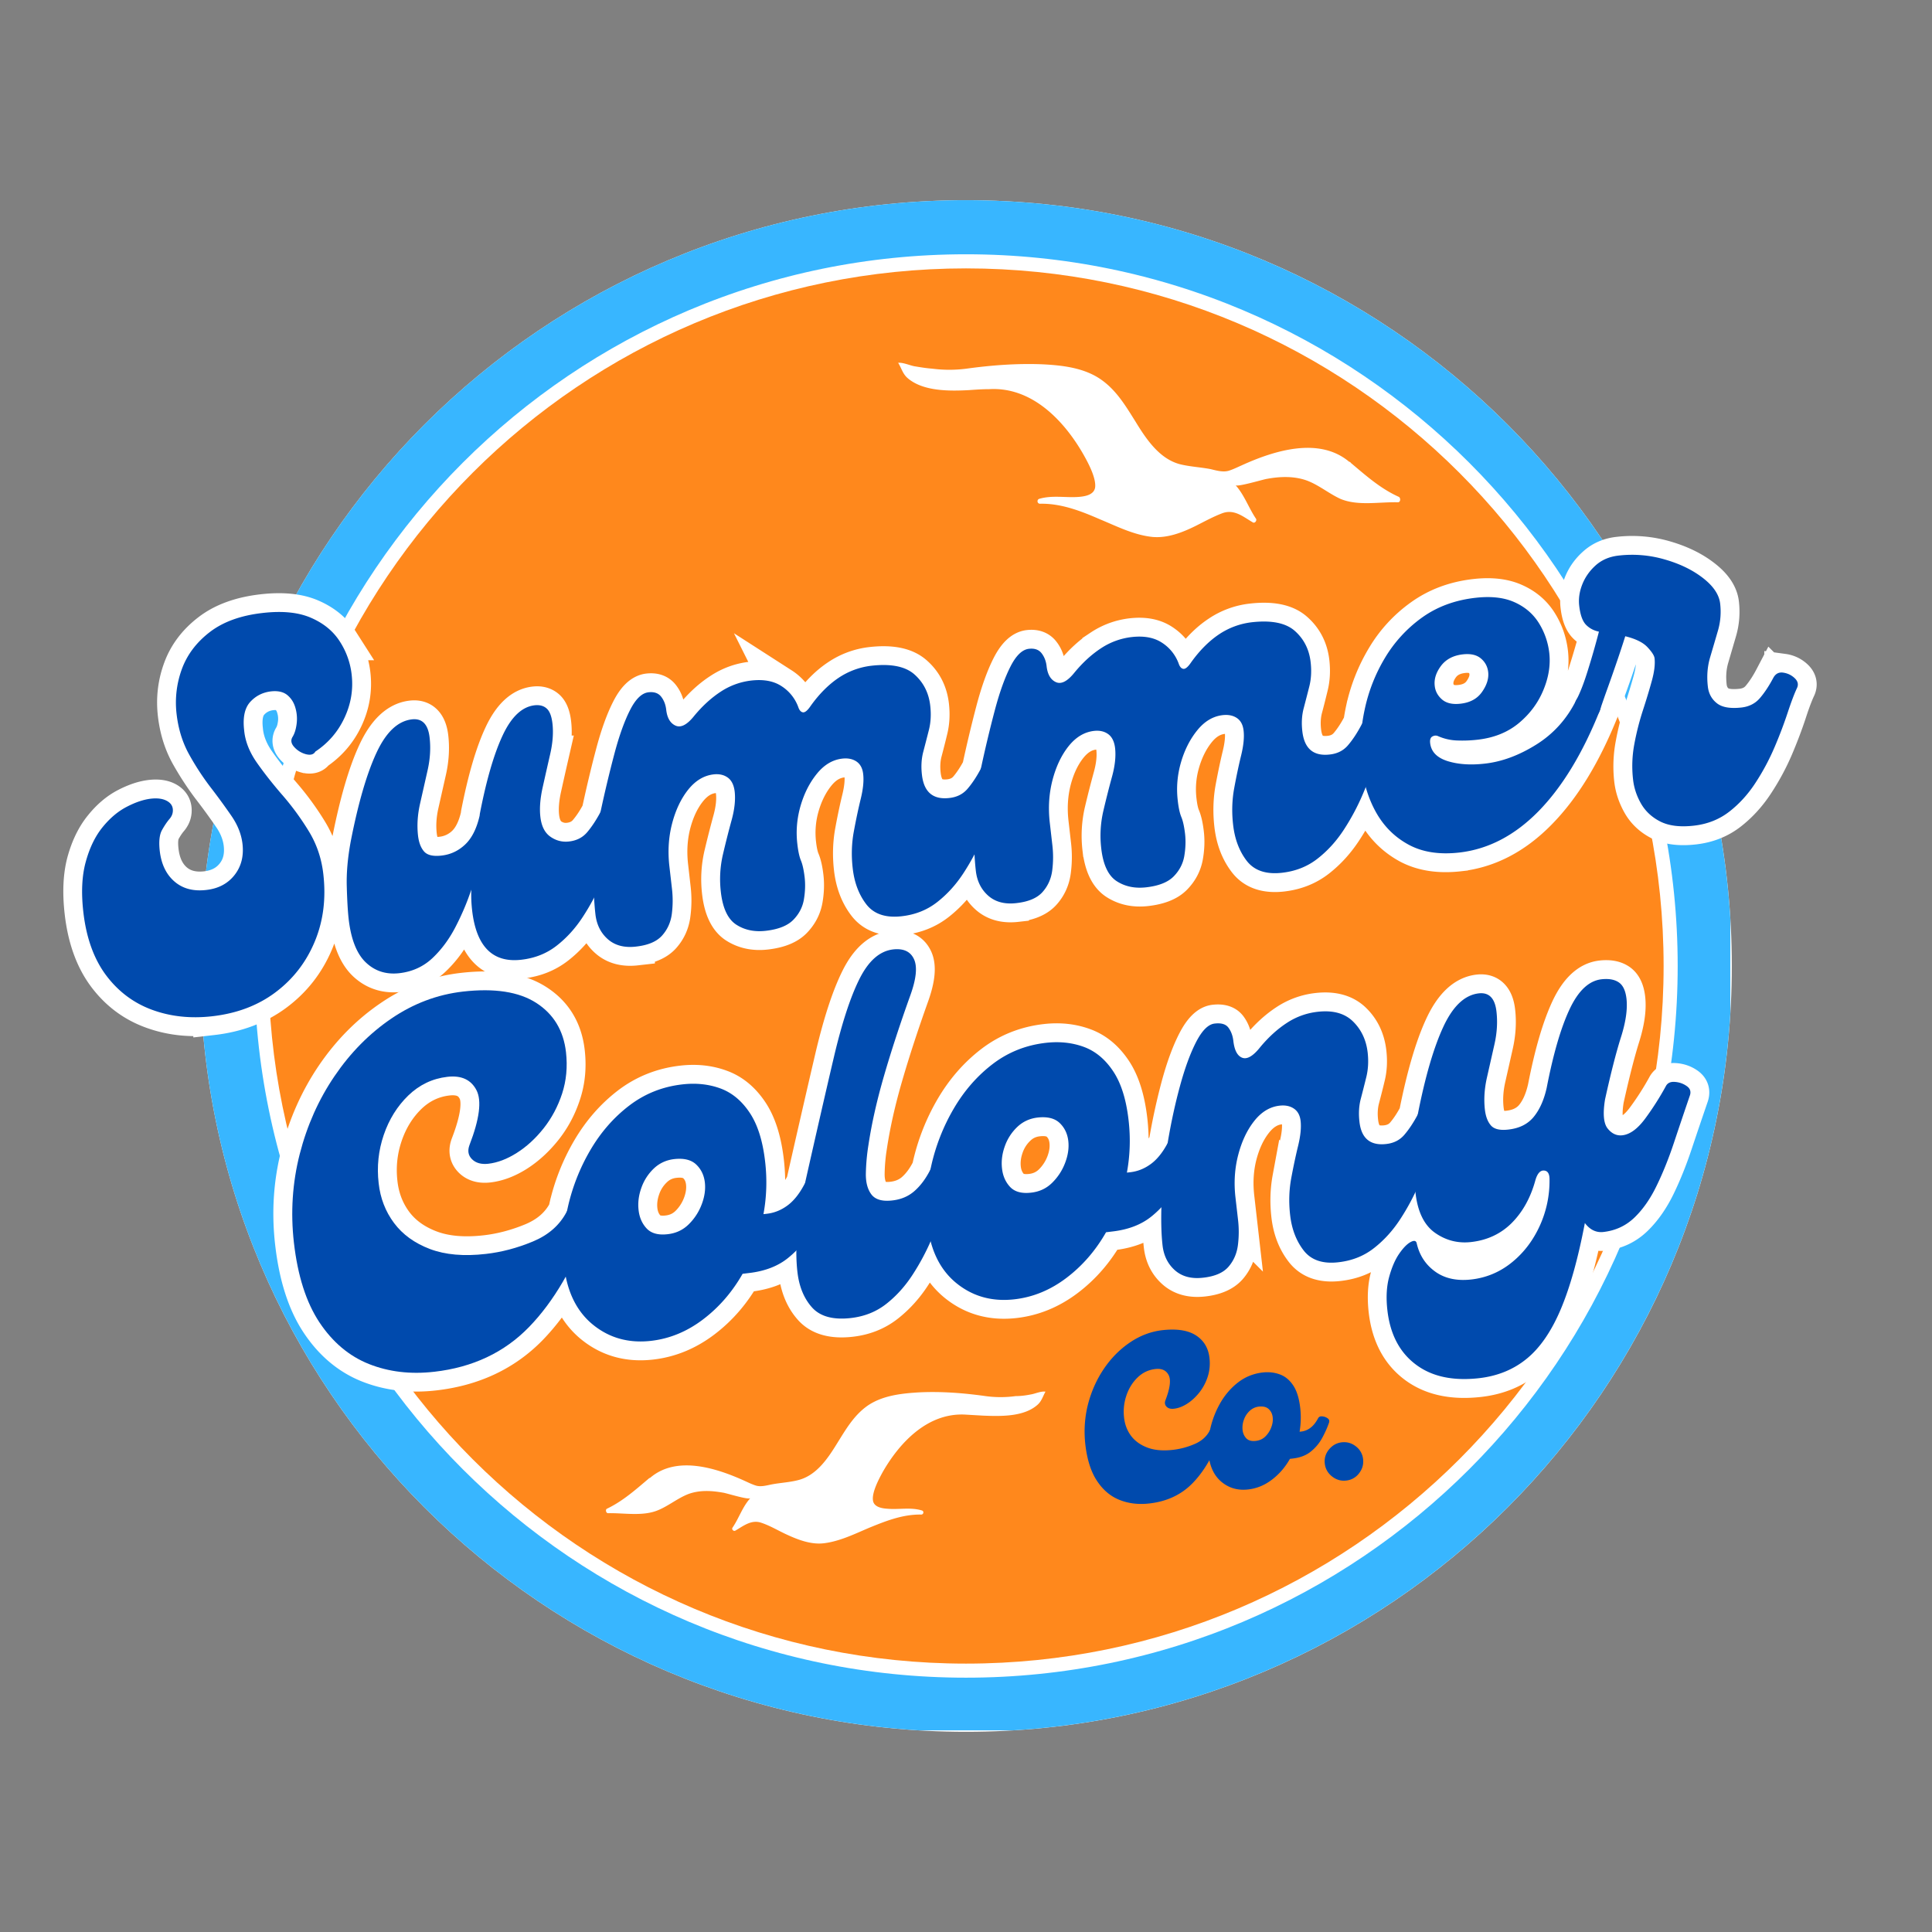 <?xml version="1.0" encoding="UTF-8"?>
<svg data-bbox="15.937 38.855 347.7 297.29" height="500" viewBox="0 0 375 375" width="500" xmlns="http://www.w3.org/2000/svg" data-type="ugc">
    <rect x="0" y="0" width="375" height="375" fill="#808080" stroke="none"/>
    <g>
        <defs>
            <clipPath id="1499a4c2-969b-4003-8cb4-35a7845c6b0b">
                <path d="M38.855 38.855h297.29v297.29H38.855Zm0 0"/>
            </clipPath>
            <clipPath id="16282f1d-3079-4d6f-b389-a744fa39c0ca">
                <path d="M187.5 38.855c-82.094 0-148.645 66.551-148.645 148.645S105.406 336.145 187.5 336.145 336.145 269.594 336.145 187.5 269.594 38.855 187.5 38.855m0 0"/>
            </clipPath>
            <clipPath id="a22f462d-1577-4ffd-897e-1cdc7f8da9aa">
                <path d="M38.855 38.855h297v297h-297Zm0 0"/>
            </clipPath>
            <clipPath id="9ee80891-e0d1-4c77-9607-5bb81107d4b8">
                <path d="M187.496 38.855c-82.094 0-148.64 66.547-148.64 148.641 0 82.09 66.546 148.64 148.64 148.64 82.09 0 148.64-66.55 148.64-148.64 0-82.094-66.55-148.64-148.64-148.64m0 0"/>
            </clipPath>
            <clipPath id="f2e0d329-dcf9-4e1a-8d39-330bcc532ef5">
                <path d="M52.094 52.094h270.812v270.812H52.094Zm0 0"/>
            </clipPath>
            <clipPath id="10036419-b114-4a33-9edc-ab68081a26c9">
                <path d="M187.5 52.094c-74.785 0-135.406 60.62-135.406 135.406 0 74.781 60.62 135.406 135.406 135.406 74.781 0 135.406-60.625 135.406-135.406 0-74.785-60.625-135.406-135.406-135.406m0 0"/>
            </clipPath>
            <clipPath id="1850d495-3fa3-4a02-aff3-e1310b4c4475">
                <path d="M174.031 70.328h189.75v42.75h-189.75Zm0 0"/>
            </clipPath>
            <clipPath id="a898969c-f89b-4f98-9c95-9e981f6d0722">
                <path d="M70 260.059h133v39.613H70Zm0 0"/>
            </clipPath>
        </defs>
        <g clip-path="url(#1499a4c2-969b-4003-8cb4-35a7845c6b0b)">
            <g clip-path="url(#16282f1d-3079-4d6f-b389-a744fa39c0ca)">
                <path d="M38.855 38.855h297.29v297.29H38.855Zm0 0" fill="#ffffff"/>
            </g>
        </g>
        <g clip-path="url(#a22f462d-1577-4ffd-897e-1cdc7f8da9aa)">
            <g clip-path="url(#9ee80891-e0d1-4c77-9607-5bb81107d4b8)">
                <path stroke-width="21" stroke="#38b6ff" d="M187.497 38.856c-82.094 0-148.641 66.547-148.641 148.64 0 82.09 66.547 148.641 148.64 148.641 82.09 0 148.641-66.55 148.641-148.64 0-82.094-66.55-148.641-148.64-148.641Zm0 0" fill="none"/>
            </g>
        </g>
        <g clip-path="url(#f2e0d329-dcf9-4e1a-8d39-330bcc532ef5)">
            <g clip-path="url(#10036419-b114-4a33-9edc-ab68081a26c9)">
                <path d="M52.094 52.094h270.812v270.812H52.094Zm0 0" fill="#ff881c"/>
            </g>
        </g>
        <path stroke-width="7.316" stroke="#ffffff" d="M41.18 197.265q-6.294.72-11.699-1.277-5.38-1.97-8.918-6.723-3.515-4.751-4.371-12.226-.65-5.703.441-9.758 1.118-4.062 3.262-6.7 2.139-2.666 4.7-3.992 2.553-1.32 4.687-1.566 1.839-.209 2.988.355 1.143.562 1.262 1.63.122 1.064-.618 1.94-.738.85-1.476 2.18c-.488.871-.633 2.207-.426 4.004q.441 3.884 2.84 5.98 2.416 2.074 6.18 1.645c2.336-.27 4.156-1.226 5.472-2.879 1.313-1.652 1.832-3.68 1.559-6.074q-.323-2.818-2.156-5.437a125 125 0 0 0-4.067-5.575 56 56 0 0 1-4.16-6.402q-1.905-3.474-2.402-7.828-.51-4.47 1.023-8.648 1.533-4.207 5.41-7.188c2.586-2.004 6.004-3.25 10.266-3.738 3.816-.438 6.945-.121 9.382.941q3.68 1.593 5.579 4.563a14.8 14.8 0 0 1 2.32 6.445q.499 4.378-1.41 8.433-1.888 4.026-5.633 6.516c-.316.563-.922.734-1.809.52a4.8 4.8 0 0 1-2.265-1.371q-.956-1.019-.371-1.973t.797-2.488a7.35 7.35 0 0 0-.215-3.118c-.278-1.054-.801-1.894-1.559-2.527q-1.138-.948-3.172-.719-2.413.281-4.035 2.043c-1.082 1.164-1.48 2.97-1.203 5.414q.275 3.228 2.45 6.309c1.448 2.059 3.113 4.176 4.991 6.36a53 53 0 0 1 5.118 7.011c1.53 2.508 2.472 5.277 2.816 8.309q.824 7.189-1.68 13.183-2.507 5.965-7.628 9.785-5.105 3.82-12.27 4.641Zm75.37-39.633c.43-.832 1.079-1.184 1.938-1.059q1.295.188 2.23 1.063.944.873.485 1.91-.79 1.671-1.828 4.785a88 88 0 0 1-2.52 6.664 44.4 44.4 0 0 1-3.695 6.895c-1.441 2.226-3.132 4.105-5.086 5.64q-2.925 2.298-6.898 2.754-8.326.95-9.535-9.601a30 30 0 0 1-.168-4.008 51.4 51.4 0 0 1-3.016 7.176c-1.23 2.394-2.73 4.425-4.504 6.101q-2.664 2.51-6.425 2.938-3.878.444-6.543-2.102-2.643-2.553-3.317-8.468-.257-2.22-.379-6.235c-.066-2.68.203-5.648.805-8.914q2.187-11.057 4.976-17.058 2.79-6.025 6.856-6.489 3.005-.344 3.45 3.535.352 3.1-.391 6.422l-1.465 6.496c-.477 2.114-.606 4.145-.383 6.082.156 1.356.55 2.391 1.191 3.102.641.707 1.766.973 3.375.789a7.84 7.84 0 0 0 4.575-2.129q1.944-1.856 2.792-5.57l.047-.414c1.282-6.551 2.762-11.63 4.446-15.223q2.521-5.396 6.214-5.816 1.44-.165 2.325.62.88.787 1.12 2.915.316 2.722-.44 5.996a779 779 0 0 0-1.462 6.496q-.709 3.22-.433 5.633c.207 1.816.86 3.105 1.953 3.875q1.664 1.13 3.602.906 2.226-.252 3.554-1.82 1.354-1.59 2.555-3.887Zm6.907 26.105q-3.381.386-5.46-1.437t-2.423-4.828q-.386-3.385-.375-8.54-.016-5.149 1.344-11.3 1.347-6.24 2.723-11.406 1.375-5.17 3.02-8.399 1.64-3.234 3.581-3.457 1.658-.189 2.45.848.809 1.036.98 2.5.275 2.415 1.816 3.125c1.047.472 2.25-.16 3.621-1.899 1.614-1.941 3.336-3.508 5.168-4.691q2.741-1.8 5.934-2.164 3.576-.409 5.855 1.105a8.28 8.28 0 0 1 3.266 4.035q.303.95.887 1.028c.402.05.914-.383 1.527-1.301q2.46-3.423 5.379-5.363a14.3 14.3 0 0 1 6.418-2.364q5.7-.65 8.32 1.711c1.762 1.555 2.781 3.567 3.063 6.028q.285 2.507-.254 4.675-.523 2.174-1.074 4.246-.555 2.08-.274 4.516.575 5.041 5.328 4.496c1.485-.172 2.668-.777 3.559-1.82q1.349-1.596 2.55-3.887c.43-.832 1.079-1.187 1.938-1.062.879.124 1.621.476 2.235 1.062q.937.88.48 1.91-.792 1.673-1.824 4.79c-.676 2.058-1.52 4.277-2.524 6.663a44.4 44.4 0 0 1-3.695 6.895c-1.437 2.222-3.133 4.105-5.082 5.637-1.953 1.535-4.25 2.453-6.902 2.753-3.09.356-5.367-.417-6.832-2.308q-2.193-2.842-2.668-7.008-.423-3.689.215-7.144c.421-2.301.867-4.41 1.336-6.336.468-1.922.624-3.532.48-4.825-.125-1.09-.563-1.886-1.305-2.39-.746-.508-1.672-.695-2.773-.57-1.88.214-3.516 1.183-4.918 2.91q-2.102 2.589-3.168 6.258a18.7 18.7 0 0 0-.625 7.335q.245 2.129.707 3.25.49 1.12.734 3.25c.157 1.372.102 2.809-.156 4.305q-.393 2.252-2.062 3.977-1.653 1.7-5.344 2.12-3.285.376-5.746-1.21-2.436-1.595-2.98-6.348a21 21 0 0 1 .402-7.191 204 204 0 0 1 1.703-6.688q.866-3.145.59-5.558-.223-1.939-1.348-2.746-1.12-.803-2.777-.617c-1.864.214-3.496 1.207-4.91 2.984q-2.092 2.636-3.13 6.59-1.014 3.925-.511 8.3l.496 4.356a20 20 0 0 1-.043 4.871q-.294 2.43-1.867 4.191-1.552 1.735-5.055 2.137Zm73.84-8.442c-2.258.258-4.078-.218-5.465-1.437q-2.076-1.822-2.418-4.828-.389-3.382-.379-8.54-.01-5.15 1.344-11.296a252 252 0 0 1 2.722-11.41q1.378-5.166 3.02-8.399c1.098-2.156 2.293-3.304 3.586-3.453q1.653-.188 2.445.848c.543.687.867 1.52.98 2.5q.275 2.413 1.82 3.121 1.566.71 3.618-1.898 2.426-2.912 5.168-4.688a13.5 13.5 0 0 1 5.938-2.168q3.572-.405 5.855 1.105c1.52.993 2.605 2.34 3.266 4.04q.298.947.882 1.023c.407.05.914-.383 1.532-1.3q2.46-3.422 5.379-5.36a14.2 14.2 0 0 1 6.417-2.364q5.702-.655 8.32 1.707 2.64 2.337 3.063 6.028c.188 1.672.106 3.23-.257 4.68q-.52 2.166-1.075 4.246-.552 2.073-.273 4.511.574 5.041 5.332 4.496c1.48-.168 2.668-.777 3.555-1.82.902-1.063 1.75-2.355 2.55-3.887.434-.832 1.078-1.187 1.942-1.062q1.314.187 2.23 1.066.938.873.48 1.91c-.527 1.114-1.132 2.711-1.823 4.785a86 86 0 0 1-2.524 6.665 44.5 44.5 0 0 1-3.691 6.894q-2.163 3.34-5.086 5.637-2.925 2.302-6.899 2.758-4.64.528-6.832-2.313-2.196-2.842-2.671-7.004-.423-3.691.214-7.144.639-3.452 1.336-6.336c.469-1.926.63-3.531.48-4.828q-.185-1.63-1.304-2.39-1.117-.758-2.773-.571-2.814.323-4.918 2.914-2.098 2.584-3.164 6.258a18.6 18.6 0 0 0-.625 7.332q.242 2.132.707 3.25.485 1.121.73 3.25.236 2.056-.156 4.308-.386 2.25-2.063 3.973-1.646 1.7-5.34 2.121-3.29.379-5.75-1.21-2.43-1.593-2.976-6.348a21 21 0 0 1 .398-7.188 192 192 0 0 1 1.707-6.691q.862-3.141.586-5.555c-.148-1.293-.597-2.211-1.343-2.746q-1.124-.81-2.782-.617c-1.859.21-3.496 1.207-4.906 2.98q-2.097 2.636-3.129 6.59-1.013 3.927-.515 8.305l.5 4.351q.274 2.416-.043 4.871c-.2 1.621-.82 3.02-1.871 4.192q-1.553 1.738-5.051 2.136Zm85.949-9.824q-5.818.667-9.856-1.512-4.013-2.198-6.304-6.3-2.294-4.123-2.84-9.313-.543-5.186.613-10.566a33.1 33.1 0 0 1 3.957-10.063 25.5 25.5 0 0 1 7.203-7.848q4.413-3.164 10.324-3.84 4.543-.52 7.602.856c2.035.902 3.61 2.238 4.723 4.016 1.117 1.773 1.793 3.722 2.039 5.855q.397 3.5-1.145 7.2-1.518 3.697-4.758 6.394-3.218 2.666-7.972 3.21c-1.36.157-2.696.212-4.008.173a10 10 0 0 1-3.719-.871q-.532-.228-1.094.101-.539.301-.43 1.27.288 2.51 3.4 3.496c2.07.644 4.491.804 7.269.488q4.947-.567 9.933-3.676 4.986-3.136 7.7-8.55.648-1.25 1.94-1.063 1.316.187 2.231 1.066.938.873.48 1.91-5.056 12.563-11.972 19.582-6.89 7.025-15.316 7.985Zm.246-28.887c1.863-.215 3.25-.98 4.172-2.297.933-1.324 1.332-2.597 1.191-3.828q-.187-1.633-1.43-2.664-1.247-1.059-3.472-.805c-1.875.215-3.301.97-4.27 2.262q-1.435 1.94-1.21 3.88.176 1.536 1.425 2.64c.836.718 2.031.992 3.594.812Zm60.675-4.969c.43-.832 1.079-1.187 1.938-1.062a4.07 4.07 0 0 1 2.234 1.062q.938.878.457 1.914c-.527 1.113-1.129 2.711-1.8 4.785q-1.016 3.087-2.524 6.664a44.4 44.4 0 0 1-3.695 6.895c-1.438 2.223-3.133 4.105-5.082 5.637-1.953 1.535-4.25 2.453-6.902 2.754q-3.974.456-6.489-.77-2.49-1.247-3.777-3.496-1.29-2.274-1.566-4.687a22.7 22.7 0 0 1 .253-6.79q.638-3.427 1.645-6.585c.684-2.11 1.273-4.04 1.758-5.79.488-1.761.664-3.23.527-4.398q-.084-.756-1.367-2.117-1.286-1.389-4.317-2.121a530 530 0 0 1-1.57 4.734 210 210 0 0 1-1.86 5.317 174 174 0 0 0-1.491 4.343q-.45 1.321-1.813 1.141a4.07 4.07 0 0 1-2.336-1.148q-.972-.969-.504-1.907 1.149-2.097 2.356-6.023 1.226-3.925 2.105-7.36c-1-.203-1.832-.66-2.504-1.367q-1.012-1.082-1.308-3.683c-.157-1.36.047-2.738.605-4.145q.837-2.11 2.621-3.68c1.192-1.062 2.653-1.695 4.387-1.89a22.7 22.7 0 0 1 8.976.746c2.942.848 5.422 2.055 7.442 3.633q3.022 2.338 3.32 4.941.31 2.719-.43 5.274c-.492 1.687-1 3.414-1.515 5.183-.52 1.754-.664 3.629-.434 5.633q.231 2.034 1.739 3.254c1 .797 2.605 1.066 4.812.816q2.226-.257 3.555-1.82 1.354-1.596 2.554-3.887Zm0 0" fill="none"/>
        <path stroke-width="7.316" stroke="#ffffff" d="M84.255 266.245q-6.884.787-12.66-1.504c-3.833-1.527-7.036-4.218-9.602-8.082q-3.851-5.79-4.953-15.468c-.676-5.883-.297-11.606 1.129-17.172q2.137-8.345 6.753-15.153c3.09-4.539 6.774-8.261 11.043-11.16q6.426-4.381 13.903-5.234 9.204-1.051 14.226 2.21 5.046 3.236 5.762 9.528.493 4.282-.754 8.066-1.222 3.762-3.594 6.739-2.369 2.956-5.207 4.765c-1.89 1.192-3.738 1.89-5.535 2.098q-2.038.23-3.144-.863c-.739-.746-.91-1.664-.504-2.746q2.941-7.602 1.37-10.657-1.576-3.08-5.644-2.617c-2.902.332-5.433 1.543-7.594 3.625q-3.211 3.123-4.753 7.664-1.547 4.542-.989 9.387.498 4.382 2.993 7.738 2.49 3.334 6.949 5.028c2.976 1.132 6.59 1.453 10.851.968q4.565-.526 9.094-2.406 4.553-1.911 6.582-5.762c.414-.832 1.04-1.183 1.867-1.054a3.92 3.92 0 0 1 2.184 1.07q.942.873.578 1.898-4.7 13.001-11.902 20.418-7.212 7.388-18.45 8.676Zm71.84-36.281c.308-.625.894-.91 1.745-.848a4.5 4.5 0 0 1 2.324.812c.676.485.864 1.133.56 1.953q-1.02 3.065-2.84 6.41a19.3 19.3 0 0 1-4.848 5.805q-3.005 2.45-7.762 2.996l-1.16.133q-3.007 5.351-7.66 8.88-4.654 3.532-10.098 4.152-6.48.74-11.238-3.125-4.759-3.891-5.621-11.438-.622-5.442.718-11.324a39 39 0 0 1 4.364-11.094q3.047-5.213 7.542-8.676c3.012-2.308 6.457-3.687 10.34-4.128q3.972-.458 7.352.789c2.25.812 4.144 2.378 5.691 4.695q2.31 3.45 3.012 9.578.586 5.133-.305 10.125l.66-.074q2.131-.248 3.946-1.578 1.811-1.337 3.277-4.043Zm-26.493 9.597q2.414-.276 4.094-1.93a10.8 10.8 0 0 0 2.504-3.882q.827-2.204.593-4.238-.244-2.132-1.668-3.477-1.43-1.373-4.242-1.05-2.32.265-3.96 1.843a9.4 9.4 0 0 0-2.423 3.754q-.78 2.197-.539 4.324.246 2.134 1.582 3.559 1.336 1.406 4.06 1.097Zm35.524 16.266c-3.426.39-5.922-.293-7.5-2.047q-2.362-2.626-2.848-6.887-.423-3.692.004-8.152a72 72 0 0 1 1.39-8.785c2.219-9.809 4.11-18.04 5.664-24.692 1.57-6.664 3.235-11.754 4.992-15.261q2.631-5.262 6.516-5.707c2-.227 3.351.382 4.043 1.84q1.041 2.18-.684 7.003-3.034 8.497-5.113 15.664-2.082 7.163-3.039 13.457a38 38 0 0 0-.5 5.496q-.04 2.594 1.113 4.094c.77.996 2.125 1.387 4.067 1.164q2.509-.287 4.25-1.804 1.745-1.541 3.015-4.036.65-1.249 1.942-1.062 1.314.187 2.23 1.066.938.873.48 1.91-.791 1.672-1.823 4.786a86 86 0 0 1-2.524 6.664 44 44 0 0 1-3.695 6.894q-2.158 3.34-5.082 5.637-2.925 2.302-6.898 2.758Zm61.51-33.926q.467-.943 1.747-.848a4.47 4.47 0 0 1 2.324.813q1.015.725.559 1.949-1.019 3.064-2.84 6.414a19.3 19.3 0 0 1-4.848 5.805q-3.004 2.449-7.761 2.996l-1.16.132q-3.007 5.351-7.66 8.88c-3.102 2.35-6.47 3.738-10.098 4.152q-6.48.737-11.238-3.125-4.759-3.89-5.622-11.442c-.414-3.625-.175-7.402.72-11.32a39 39 0 0 1 4.362-11.094q3.048-5.216 7.543-8.675c3.012-2.313 6.457-3.688 10.34-4.133q3.972-.453 7.352.789c2.25.816 4.144 2.379 5.691 4.695q2.31 3.452 3.012 9.582.585 5.133-.305 10.125l.66-.078c1.422-.16 2.735-.688 3.946-1.574q1.811-1.336 3.277-4.043Zm-26.491 9.594q2.413-.274 4.094-1.93a10.8 10.8 0 0 0 2.503-3.879q.827-2.207.594-4.238-.245-2.133-1.668-3.48-1.43-1.367-4.242-1.048-2.32.263-3.96 1.844a9.4 9.4 0 0 0-2.423 3.75q-.78 2.202-.539 4.328.246 2.131 1.582 3.559 1.334 1.404 4.059 1.094Zm33.39 16.511q-3.38.386-5.46-1.437-2.076-1.829-2.422-4.828-.386-3.385-.188-8.563.2-5.173 1.156-11.277a119 119 0 0 1 2.418-11.133q1.42-5.22 3.145-8.559 1.728-3.334 3.574-3.547 1.94-.222 2.683.82c.512.692.82 1.528.934 2.505.211 1.863.793 2.968 1.746 3.324q1.449.53 3.5-2.078 2.426-2.912 5.145-4.688a13.5 13.5 0 0 1 5.96-2.164q4.447-.509 6.88 1.871 2.425 2.36 2.847 6.05.287 2.511-.254 4.68a168 168 0 0 1-1.074 4.247c-.367 1.382-.46 2.89-.273 4.511q.55 4.853 5.215 4.32 2.222-.256 3.554-1.82c.903-1.062 1.75-2.36 2.551-3.886.434-.836 1.078-1.188 1.941-1.063q1.315.186 2.23 1.063.939.879.481 1.91c-.527 1.117-1.136 2.71-1.824 4.789a87 87 0 0 1-2.523 6.664 44.7 44.7 0 0 1-3.692 6.894c-1.441 2.223-3.136 4.106-5.086 5.637q-2.925 2.302-6.898 2.754c-3.031.348-5.273-.41-6.734-2.273-1.457-1.864-2.344-4.153-2.653-6.864q-.422-3.691.215-7.144a113 113 0 0 1 1.336-6.336c.469-1.922.625-3.531.48-4.824q-.186-1.634-1.304-2.395-1.12-.758-2.774-.566c-1.863.21-3.5 1.207-4.91 2.98-1.394 1.758-2.441 3.953-3.129 6.59q-1.014 3.927-.511 8.305l.496 4.351a20 20 0 0 1-.043 4.871q-.299 2.432-1.82 4.188-1.529 1.734-4.915 2.121Zm89.805-37.16q.467-.94 1.75-.848 1.306.092 2.32.812 1.02.726.559 1.95-1.617 4.715-3.117 9.203t-3.325 8.242q-1.829 3.733-4.308 6.125c-1.656 1.594-3.645 2.527-5.961 2.789-1.422.164-2.629-.418-3.629-1.742q-1.957 10.34-4.676 16.738c-1.8 4.266-3.984 7.453-6.554 9.57-2.567 2.133-5.668 3.403-9.293 3.82-5.098.583-9.2-.308-12.317-2.667q-4.694-3.54-5.492-10.52-.416-3.666.34-6.46.762-2.795 1.957-4.493c.781-1.14 1.508-1.898 2.187-2.261.672-.383 1.075-.317 1.196.199q.815 3.55 3.68 5.57c1.93 1.348 4.37 1.816 7.328 1.418 2.832-.39 5.375-1.52 7.62-3.39 2.247-1.856 4.008-4.196 5.286-7.028a21.2 21.2 0 0 0 1.879-8.938q0-1.68-1.09-1.746-1.084-.067-1.656 1.868c-.922 3.363-2.446 6.12-4.567 8.261q-3.158 3.217-7.887 3.754-3.883.445-7.035-1.781-3.158-2.254-3.793-7.789-.252-2.225-.375-6.238c-.066-2.676.2-5.649.801-8.91q2.189-11.063 4.977-17.063c1.859-4.016 4.144-6.176 6.859-6.488 2-.227 3.152.953 3.445 3.539q.356 3.1-.39 6.418c-.5 2.215-.985 4.383-1.465 6.496q-.713 3.174-.383 6.086.234 2.032 1.195 3.097.96 1.065 3.375.79 3.195-.365 4.918-2.458 1.723-2.114 2.496-5.652c1.278-6.555 2.762-11.629 4.442-15.226 1.683-3.594 3.754-5.536 6.214-5.817 1.418-.16 2.54.04 3.352.602q1.224.844 1.488 3.16.345 3.005-1.066 7.457-1.385 4.426-3.078 12.074-.692 4.201.508 5.695c.8.977 1.75 1.407 2.855 1.278 1.485-.168 2.957-1.25 4.426-3.239a56 56 0 0 0 4.004-6.257Zm0 0" fill="none"/>
        <path d="M41.179 197.257q-6.316.715-11.688-1.266-5.377-1.982-8.922-6.719-3.528-4.747-4.39-12.218c-.438-3.813-.281-7.07.469-9.781q1.112-4.061 3.25-6.704 2.154-2.655 4.703-3.968 2.542-1.325 4.687-1.578 1.827-.202 2.969.359 1.154.564 1.281 1.61.124 1.078-.625 1.952-.737.861-1.469 2.172-.737 1.313-.437 4.031.45 3.879 2.86 5.954c1.6 1.386 3.66 1.933 6.171 1.64q3.499-.389 5.469-2.875 1.968-2.483 1.562-6.062-.327-2.812-2.156-5.453a131 131 0 0 0-4.062-5.563 52 52 0 0 1-4.172-6.406q-1.91-3.47-2.407-7.828a18.9 18.9 0 0 1 1.016-8.656q1.53-4.203 5.422-7.204 3.89-2.999 10.281-3.718 5.72-.656 9.375.937 3.669 1.595 5.578 4.578a14.8 14.8 0 0 1 2.313 6.453q.498 4.362-1.406 8.407-1.892 4.048-5.641 6.53-.485.844-1.797.517a4.63 4.63 0 0 1-2.265-1.36q-.955-1.013-.376-1.984.592-.952.797-2.5a7.6 7.6 0 0 0-.218-3.11q-.424-1.56-1.563-2.515-1.144-.951-3.172-.735-2.425.284-4.031 2.032-1.612 1.752-1.203 5.437c.187 2.149 1 4.25 2.437 6.313q2.17 3.094 5 6.359a52 52 0 0 1 5.125 7.016q2.298 3.765 2.813 8.312.825 7.173-1.688 13.156-2.501 5.97-7.609 9.797c-3.406 2.555-7.5 4.098-12.281 4.64m0 0" fill="#004aad"/>
        <path d="M116.56 157.614q.637-1.22 1.937-1.032a3.9 3.9 0 0 1 2.219 1.047q.937.877.468 1.907-.783 1.658-1.797 4.78a85 85 0 0 1-2.53 6.673 45 45 0 0 1-3.688 6.906q-2.158 3.345-5.094 5.64-2.925 2.299-6.89 2.75-8.346.955-9.548-9.609a27 27 0 0 1-.156-4q-1.173 3.563-3.031 7.172-1.845 3.596-4.5 6.11-2.66 2.502-6.438 2.937-3.878.44-6.53-2.11c-1.763-1.695-2.864-4.515-3.313-8.453q-.248-2.231-.36-6.25-.123-4.012.797-8.921 2.168-11.03 4.969-17.047 2.795-6.014 6.875-6.485 2.999-.34 3.437 3.532.357 3.094-.406 6.421l-1.469 6.5q-.702 3.177-.375 6.094c.157 1.356.551 2.39 1.188 3.11q.95 1.063 3.375.78c1.75-.195 3.273-.91 4.578-2.14q1.95-1.84 2.813-5.578l.046-.39q1.905-9.844 4.438-15.235 2.53-5.405 6.203-5.828 1.466-.154 2.328.625.873.767 1.125 2.906.31 2.708-.453 6-.752 3.283-1.469 6.5-.703 3.206-.422 5.625.312 2.721 1.954 3.86 1.638 1.143 3.593.921 2.233-.246 3.563-1.828 1.325-1.575 2.562-3.89m0 0" fill="#004aad"/>
        <path d="M123.447 183.732q-3.377.394-5.453-1.422-2.076-1.827-2.422-4.844-.389-3.387-.39-8.531.001-5.155 1.374-11.312a241 241 0 0 1 2.719-11.391c.914-3.445 1.922-6.25 3.015-8.406s2.286-3.305 3.579-3.453q1.639-.187 2.453.843c.539.688.867 1.524.984 2.5q.264 2.423 1.813 3.125c1.039.469 2.25-.16 3.625-1.89q2.42-2.92 5.156-4.703a13.6 13.6 0 0 1 5.937-2.157q3.574-.406 5.86 1.094a8.13 8.13 0 0 1 3.25 4.063q.31.924.906 1.015.607.081 1.531-1.297 2.469-3.434 5.375-5.39a14.4 14.4 0 0 1 6.407-2.36q5.718-.64 8.343 1.703 2.625 2.345 3.047 6.032.293 2.532-.25 4.703-.55 2.174-1.094 4.25-.549 2.063-.265 4.484.575 5.05 5.328 4.5 2.232-.246 3.562-1.828 1.343-1.576 2.563-3.89.638-1.22 1.937-1.032a3.9 3.9 0 0 1 2.22 1.047q.936.88.468 1.922c-.524 1.105-1.125 2.7-1.813 4.781a87 87 0 0 1-2.515 6.672 44.3 44.3 0 0 1-3.672 6.89q-2.174 3.346-5.11 5.641-2.924 2.298-6.89 2.75c-3.106.356-5.39-.41-6.86-2.297q-2.188-2.841-2.656-7.03-.423-3.669.219-7.126.64-3.468 1.344-6.344.703-2.888.469-4.812-.19-1.67-1.297-2.422-1.114-.75-2.766-.562-2.813.328-4.922 2.937-2.11 2.595-3.172 6.25-1.048 3.644-.625 7.328c.157 1.43.39 2.516.703 3.266s.551 1.836.72 3.25q.233 2.032-.141 4.281-.376 2.25-2.047 3.969-1.676 1.721-5.36 2.14c-2.199.25-4.11-.148-5.734-1.203q-2.439-1.593-2.984-6.344a21.2 21.2 0 0 1 .39-7.218q.825-3.53 1.688-6.672.873-3.153.609-5.578-.235-1.936-1.36-2.735-1.111-.796-2.75-.609-2.811.33-4.921 2.969c-1.399 1.761-2.438 3.96-3.125 6.594q-1.02 3.937-.516 8.296l.5 4.36a20 20 0 0 1-.031 4.86q-.316 2.437-1.89 4.202-1.565 1.753-5.063 2.14m0 0" fill="#004aad"/>
        <path d="M197.284 175.292q-3.377.394-5.453-1.422-2.076-1.827-2.422-4.844-.388-3.387-.39-8.531.002-5.155 1.374-11.312a241 241 0 0 1 2.719-11.391c.914-3.445 1.922-6.25 3.016-8.406 1.093-2.157 2.285-3.305 3.578-3.453q1.639-.188 2.453.843.808 1.034.984 2.5.264 2.423 1.813 3.125c1.039.469 2.25-.16 3.625-1.89q2.42-2.92 5.156-4.703a13.6 13.6 0 0 1 5.937-2.157q3.574-.406 5.86 1.094a8.13 8.13 0 0 1 3.25 4.063q.31.924.906 1.015.607.081 1.531-1.297 2.469-3.434 5.375-5.39a14.4 14.4 0 0 1 6.406-2.36q5.72-.64 8.344 1.703 2.625 2.346 3.047 6.032.293 2.532-.25 4.703-.55 2.175-1.094 4.25-.549 2.063-.265 4.484.575 5.05 5.328 4.5 2.233-.246 3.562-1.828 1.343-1.576 2.563-3.89.638-1.22 1.937-1.032a3.9 3.9 0 0 1 2.22 1.047q.936.88.468 1.922c-.524 1.105-1.125 2.7-1.813 4.781a87 87 0 0 1-2.515 6.672 44.3 44.3 0 0 1-3.672 6.89q-2.174 3.346-5.11 5.641-2.924 2.298-6.89 2.75c-3.106.356-5.39-.41-6.86-2.297q-2.188-2.841-2.656-7.03-.423-3.669.219-7.126.64-3.468 1.344-6.344.703-2.888.469-4.812-.19-1.67-1.297-2.422-1.114-.75-2.766-.562-2.813.329-4.922 2.937-2.11 2.595-3.172 6.25-1.048 3.644-.625 7.328.234 2.143.703 3.266c.313.75.551 1.836.72 3.25q.233 2.032-.142 4.281-.376 2.25-2.046 3.969-1.676 1.721-5.36 2.14c-2.199.25-4.11-.148-5.734-1.203q-2.439-1.593-2.984-6.344a21.2 21.2 0 0 1 .39-7.218q.825-3.53 1.688-6.672.873-3.153.609-5.578-.234-1.936-1.36-2.735-1.111-.796-2.75-.609-2.811.33-4.921 2.969c-1.399 1.761-2.438 3.96-3.125 6.594q-1.02 3.937-.516 8.296l.5 4.36a20 20 0 0 1-.031 4.86q-.316 2.437-1.89 4.202-1.566 1.753-5.063 2.14m0 0" fill="#004aad"/>
        <path d="M283.248 165.477c-3.875.437-7.156-.07-9.844-1.531q-4.031-2.185-6.328-6.297c-1.524-2.739-2.457-5.836-2.813-9.297-.363-3.469-.16-6.992.61-10.578a32.5 32.5 0 0 1 3.937-10.063 26.1 26.1 0 0 1 7.203-7.843q4.406-3.154 10.329-3.829c3.039-.351 5.578-.07 7.609.844 2.031.906 3.601 2.246 4.719 4.016a13.9 13.9 0 0 1 2.046 5.86q.389 3.501-1.156 7.202c-1.023 2.469-2.605 4.602-4.75 6.39q-3.222 2.673-7.969 3.22-2.034.236-4.015.156a10 10 0 0 1-3.735-.86q-.516-.215-1.062.079-.55.298-.437 1.28.28 2.519 3.375 3.5 3.106.974 7.296.485c3.282-.375 6.586-1.601 9.922-3.687q4.999-3.122 7.719-8.547c.414-.82 1.055-1.172 1.922-1.047q1.296.188 2.234 1.063.937.876.469 1.906-5.034 12.562-11.937 19.594-6.909 7.019-15.344 7.984m.234-28.89q2.812-.311 4.188-2.298 1.387-1.98 1.187-3.828-.188-1.64-1.437-2.672-1.236-1.029-3.47-.78-2.811.315-4.265 2.25-1.44 1.938-1.203 3.89.169 1.535 1.422 2.625 1.265 1.08 3.578.812m0 0" fill="#004aad"/>
        <path d="M344.18 131.605c.425-.82 1.07-1.172 1.937-1.047q1.293.188 2.219 1.062.937.877.468 1.906-.783 1.659-1.812 4.782a85 85 0 0 1-2.531 6.672 44.3 44.3 0 0 1-3.672 6.89q-2.158 3.345-5.094 5.64-2.94 2.299-6.906 2.75-3.986.457-6.485-.78-2.486-1.25-3.78-3.5-1.284-2.25-1.548-4.688a22.9 22.9 0 0 1 .235-6.797 52 52 0 0 1 1.656-6.562q1.03-3.155 1.75-5.782.731-2.637.531-4.39-.094-.78-1.39-2.156-1.285-1.372-4.297-2.11-.644 2.05-1.563 4.75a360 360 0 0 1-1.86 5.313 196 196 0 0 0-1.515 4.343q-.44 1.346-1.781 1.157a4.2 4.2 0 0 1-2.328-1.157q-1.014-.966-.516-1.922c.762-1.382 1.54-3.382 2.344-6a156 156 0 0 0 2.11-7.375q-1.518-.31-2.532-1.359-1.003-1.061-1.297-3.687-.234-2.046.61-4.157c.562-1.406 1.43-2.632 2.609-3.687q1.78-1.576 4.406-1.875a22.6 22.6 0 0 1 8.969.75c2.957.844 5.441 2.055 7.453 3.625q3.012 2.345 3.313 4.953.311 2.72-.438 5.266a1349 1349 0 0 1-1.516 5.171q-.784 2.644-.437 5.657.233 2.032 1.75 3.234c1.008.805 2.613 1.078 4.812.828q2.215-.263 3.563-1.844 1.343-1.576 2.562-3.875m0 0" fill="#004aad"/>
        <path d="M84.264 266.26q-6.877.786-12.64-1.5-5.768-2.294-9.626-8.093-3.844-5.795-4.953-15.485-.996-8.812 1.125-17.156c1.426-5.57 3.68-10.625 6.766-15.156q4.622-6.811 11.031-11.172 6.42-4.372 13.89-5.234 9.202-1.043 14.235 2.203 5.044 3.252 5.766 9.562.48 4.253-.75 8.031-1.237 3.768-3.594 6.75-2.362 2.972-5.203 4.766-2.829 1.799-5.547 2.11-2.033.221-3.14-.876-1.112-1.09-.5-2.75c1.956-5.07 2.41-8.625 1.359-10.656q-1.582-3.06-5.64-2.594-4.36.503-7.595 3.625-3.22 3.128-4.765 7.657-1.547 4.534-.985 9.375.481 4.36 2.985 7.718 2.497 3.348 6.969 5.047c2.976 1.125 6.597 1.446 10.859.953q4.56-.514 9.11-2.406 4.546-1.887 6.562-5.765.621-1.22 1.875-1.032 1.249.188 2.187 1.063.938.877.563 1.906-4.722 13.003-11.922 20.422-7.19 7.409-18.422 8.688m0 0" fill="#004aad"/>
        <path d="M156.093 229.946c.32-.625.91-.898 1.766-.828q1.294.095 2.312.828 1.015.72.547 1.922-1.003 3.082-2.844 6.422a19.7 19.7 0 0 1-4.828 5.813c-2 1.648-4.586 2.648-7.75 3l-1.156.14q-3.035 5.332-7.687 8.86-4.659 3.534-10.094 4.156-6.486.737-11.25-3.125c-3.18-2.582-5.051-6.395-5.625-11.438q-.622-5.419.719-11.312a38.7 38.7 0 0 1 4.359-11.11q3.045-5.214 7.562-8.671 4.532-3.47 10.344-4.125 3.968-.45 7.344.78 3.374 1.236 5.687 4.704c1.551 2.305 2.555 5.484 3.016 9.547.395 3.43.285 6.812-.328 10.156l.687-.078q2.121-.247 3.938-1.578 1.828-1.326 3.281-4.063m-26.5 9.61q2.419-.264 4.094-1.922a10.7 10.7 0 0 0 2.515-3.875q.844-2.216.61-4.25-.251-2.123-1.688-3.485-1.439-1.358-4.25-1.046-2.33.27-3.968 1.828a9.5 9.5 0 0 0-2.422 3.765q-.785 2.19-.531 4.344.246 2.128 1.578 3.547c.894.937 2.25 1.305 4.062 1.094m0 0" fill="#004aad"/>
        <path d="M165.14 255.83q-5.144.58-7.516-2.046-2.357-2.625-2.843-6.891-.423-3.669 0-8.14a69.5 69.5 0 0 1 1.406-8.813q3.312-14.701 5.656-24.688 2.344-9.983 4.984-15.25 2.637-5.261 6.516-5.718c2.008-.227 3.36.39 4.047 1.859q1.044 2.192-.672 6.984-3.048 8.501-5.125 15.672-2.081 7.16-3.031 13.453a40 40 0 0 0-.5 5.5c-.031 1.743.332 3.11 1.094 4.11q1.156 1.487 4.062 1.14 2.514-.279 4.266-1.812 1.747-1.53 3.031-4.031c.426-.82 1.07-1.172 1.938-1.047q1.294.188 2.218 1.062.937.877.469 1.906-.798 1.659-1.812 4.782-1.003 3.11-2.516 6.672a45 45 0 0 1-3.688 6.906q-2.175 3.345-5.093 5.64-2.924 2.299-6.891 2.75m0 0" fill="#004aad"/>
        <path d="M226.636 221.882c.32-.625.91-.898 1.766-.828q1.294.095 2.312.828 1.015.72.547 1.922-1.003 3.082-2.844 6.422a19.7 19.7 0 0 1-4.828 5.813c-2 1.648-4.586 2.648-7.75 3l-1.156.14q-3.035 5.332-7.687 8.86-4.659 3.534-10.094 4.156-6.486.737-11.25-3.125c-3.18-2.582-5.051-6.395-5.625-11.438q-.622-5.419.719-11.312a38.7 38.7 0 0 1 4.359-11.11q3.045-5.214 7.562-8.672 4.531-3.468 10.344-4.125 3.968-.45 7.344.782 3.374 1.235 5.687 4.703c1.551 2.305 2.555 5.484 3.016 9.547.395 3.43.285 6.812-.328 10.156l.687-.078q2.121-.248 3.938-1.578 1.828-1.326 3.281-4.063m-26.5 9.61q2.419-.264 4.094-1.922a10.7 10.7 0 0 0 2.516-3.875q.843-2.217.609-4.25-.251-2.123-1.688-3.485-1.439-1.358-4.25-1.047-2.33.27-3.968 1.829a9.5 9.5 0 0 0-2.422 3.765c-.524 1.461-.7 2.906-.531 4.344q.246 2.128 1.578 3.547c.894.937 2.25 1.305 4.062 1.094m0 0" fill="#004aad"/>
        <path d="M233.526 248q-3.377.395-5.453-1.421-2.076-1.827-2.422-4.844-.387-3.388-.188-8.562.188-5.17 1.172-11.281.983-5.907 2.406-11.11 1.419-5.216 3.141-8.562 1.734-3.341 3.578-3.547 1.936-.232 2.688.812c.507.688.82 1.524.937 2.5q.31 2.801 1.75 3.328 1.434.517 3.484-2.078 2.421-2.906 5.157-4.687a13.55 13.55 0 0 1 5.953-2.156c2.969-.344 5.258.277 6.875 1.859q2.437 2.379 2.86 6.047c.187 1.68.1 3.246-.25 4.703q-.534 2.175-1.079 4.25-.549 2.064-.265 4.484.544 4.845 5.203 4.313 2.215-.246 3.547-1.828 1.342-1.577 2.562-3.875c.426-.82 1.07-1.172 1.938-1.047q1.296.175 2.234 1.047c.625.586.773 1.226.453 1.922q-.784 1.658-1.797 4.78a85 85 0 0 1-2.531 6.673 44.3 44.3 0 0 1-3.672 6.89q-2.174 3.345-5.11 5.64-2.923 2.299-6.89 2.75-4.565.535-6.75-2.265-2.174-2.796-2.64-6.875-.423-3.686.202-7.125.64-3.45 1.344-6.328.703-2.889.485-4.828-.188-1.654-1.313-2.406-1.113-.75-2.766-.563-2.813.317-4.906 2.953-2.095 2.644-3.125 6.594c-.687 2.625-.867 5.39-.531 8.297l.5 4.36a20.2 20.2 0 0 1-.031 4.874c-.211 1.625-.82 3.024-1.828 4.188q-1.518 1.751-4.922 2.125m0 0" fill="#004aad"/>
        <path d="M323.34 210.827q.481-.936 1.765-.828 1.294.095 2.313.828 1.014.72.546 1.922-1.61 4.72-3.109 9.219-1.5 4.486-3.328 8.234c-1.211 2.5-2.64 4.547-4.297 6.14q-2.485 2.378-5.984 2.782-2.126.252-3.625-1.735-1.97 10.325-4.672 16.72-2.707 6.403-6.563 9.577-3.862 3.187-9.265 3.813-7.675.873-12.344-2.672-4.687-3.534-5.484-10.5-.421-3.69.343-6.484.767-2.785 1.938-4.485t2.203-2.266c.68-.375 1.078-.3 1.203.22q.796 3.526 3.672 5.562c1.926 1.351 4.367 1.828 7.328 1.422 2.844-.399 5.383-1.528 7.625-3.391q3.358-2.778 5.281-7.016a21 21 0 0 0 1.875-8.953q.012-1.67-1.078-1.734-1.08-.077-1.656 1.844-1.377 5.063-4.547 8.28-3.176 3.207-7.922 3.75-3.861.441-7.031-1.796c-2.106-1.488-3.363-4.078-3.781-7.766q-.247-2.231-.36-6.25-.123-4.012.797-8.922 2.168-11.028 4.969-17.046 2.796-6.014 6.875-6.485 2.999-.34 3.437 3.531.357 3.095-.406 6.422l-1.469 6.5q-.702 3.177-.375 6.094c.157 1.356.551 2.39 1.188 3.11q.95 1.064 3.375.78 3.199-.358 4.922-2.468c1.156-1.414 1.992-3.297 2.515-5.64q1.905-9.844 4.438-15.235 2.53-5.405 6.203-5.828 2.14-.234 3.36.61c.812.554 1.304 1.605 1.484 3.155.226 2.012-.125 4.497-1.063 7.454q-1.406 4.424-3.094 12.078-.69 4.206.516 5.687 1.202 1.486 2.844 1.297c1.476-.164 2.957-1.25 4.437-3.25a55 55 0 0 0 4-6.281m0 0" fill="#004aad"/>
        <path d="M223.086 291.821c-2.093.243-4.023.012-5.78-.687-1.75-.695-3.212-1.926-4.376-3.688q-1.751-2.637-2.266-7.062-.45-4.014.516-7.813.984-3.795 3.094-6.906 2.107-3.106 5.047-5.094 2.935-1.998 6.328-2.39 4.185-.468 6.484 1.015 2.297 1.49 2.625 4.36.218 1.938-.344 3.672a9.8 9.8 0 0 1-1.64 3.078q-1.08 1.346-2.375 2.172-1.284.813-2.531.953-.939.112-1.438-.39c-.336-.345-.406-.759-.219-1.25q1.342-3.481.625-4.876-.72-1.405-2.578-1.187-1.987.222-3.453 1.64-1.47 1.425-2.172 3.5a9.75 9.75 0 0 0-.453 4.281q.218 2.003 1.344 3.532 1.137 1.517 3.187 2.297 2.047.766 4.953.437a14.8 14.8 0 0 0 4.157-1.11q2.076-.872 2.984-2.624.294-.562.86-.469.575.095 1 .5.419.392.265.86-2.145 5.922-5.437 9.296-3.284 3.377-8.407 3.953m0 0" fill="#004aad"/>
        <path d="M255.842 275.288q.216-.422.797-.375.576.047 1.047.375.466.329.265.89-.486 1.394-1.312 2.923a8.7 8.7 0 0 1-2.203 2.64q-1.362 1.113-3.532 1.36l-.53.062c-.919 1.625-2.087 2.977-3.5 4.047q-2.11 1.61-4.595 1.89c-1.968.231-3.68-.242-5.125-1.421-1.449-1.176-2.3-2.914-2.562-5.22q-.281-2.483.328-5.155a18 18 0 0 1 1.984-5.063q1.39-2.372 3.453-3.953 2.06-1.575 4.72-1.89c1.195-.133 2.312-.008 3.343.374q1.546.563 2.594 2.141 1.042 1.564 1.36 4.36a16.5 16.5 0 0 1-.126 4.624l.297-.03a3.6 3.6 0 0 0 1.797-.72c.55-.406 1.05-1.023 1.5-1.859m-12.094 4.39q1.124-.122 1.89-.89a4.9 4.9 0 0 0 1.126-1.781q.373-.996.265-1.922-.11-.968-.765-1.578-.645-.623-1.922-.485a3.08 3.08 0 0 0-1.797.844 4.26 4.26 0 0 0-1.11 1.719 4.3 4.3 0 0 0-.25 1.969c.07.648.313 1.187.72 1.625.413.43 1.03.593 1.843.5m0 0" fill="#004aad"/>
        <path d="M261.281 287.375q-1.487.176-2.734-.796-1.236-.984-1.407-2.5c-.117-1.02.157-1.93.813-2.735q.996-1.216 2.484-1.39 1.546-.17 2.75.796a3.55 3.55 0 0 1 1.391 2.485q.17 1.518-.797 2.75a3.55 3.55 0 0 1-2.5 1.39m0 0" fill="#004aad"/>
        <g clip-path="url(#1850d495-3fa3-4a02-aff3-e1310b4c4475)">
            <path d="M359.66 120.871c1.137-.187 2.746-.945 3.977-.758-.758 1.328-1.043 2.653-2.274 3.696-3.785 3.312-10.222 3.12-14.953 2.933-1.707-.097-3.312-.191-4.922-.285-10.32-.566-18.082 7.57-22.812 15.809-1.043 1.89-3.031 5.582-2.746 7.855.191 1.89 2.46 2.27 3.976 2.367 3.219.282 6.438-.476 9.559.473.664.187.473 1.137-.188 1.137-5.113-.098-9.843 1.797-14.484 3.691-3.973 1.703-8.234 3.785-12.586 4.258-3.691.379-7.383-1.137-10.602-2.652-2.18-1.04-4.261-2.27-6.53-3.028-2.747-.945-4.923.852-7.196 2.176-.473.285-1.137-.379-.758-.852 1.8-2.648 2.746-5.773 4.922-8.14-.473.57-6.719-1.418-7.57-1.512-3.22-.57-6.438-.758-9.559.379-2.937 1.133-5.398 3.215-8.332 4.45-4.258 1.796-9.371.753-13.914.85-.566 0-.758-1.042-.281-1.23 4.351-2.086 7.855-5.207 11.547-8.332.093-.094.093-.094.28-.187.099 0 .099 0 .192-.094 7.29-6.152 18.172-2.652 25.934.852 1.043.472 1.988.945 3.125 1.324 1.418.472 3.027 0 4.45-.285 2.46-.473 5.015-.567 7.476-1.23 5.015-1.325 8.14-6.06 10.695-10.224 2.367-3.785 4.543-7.57 8.234-10.222 4.164-2.934 9.563-3.5 14.485-3.785 6.152-.285 12.207.187 18.265 1.039a30.7 30.7 0 0 0 8.332 0c1.418 0 2.84-.188 4.258-.473m-97.492-31.047c0-.094-.094-.094-.191-.187h-.094c-5.867-4.922-14.574-2.176-20.824.664-.852.379-1.61.758-2.461 1.039-1.137.379-2.461 0-3.598-.281-1.984-.38-4.066-.477-5.96-.95-3.977-1.039-6.532-4.828-8.614-8.234-1.895-3.027-3.692-6.059-6.625-8.14-3.313-2.368-7.668-2.84-11.551-3.028-4.922-.191-9.844.188-14.668.852a25.8 25.8 0 0 1-6.629 0c-1.23-.094-2.363-.286-3.5-.473-.945-.191-2.176-.758-3.125-.664.664 1.043.852 2.082 1.8 2.933 3.028 2.653 8.235 2.56 11.927 2.368 1.324-.094 2.648-.188 3.972-.188 8.239-.476 14.485 6.055 18.27 12.684.851 1.511 2.46 4.445 2.273 6.34-.191 1.515-1.988 1.796-3.218 1.894-2.555.188-5.114-.379-7.668.379-.473.188-.38.945.191.945 4.066-.093 7.95 1.418 11.64 3.028 3.22 1.328 6.532 3.03 10.13 3.41 2.933.281 5.867-.852 8.52-2.18 1.702-.851 3.405-1.797 5.202-2.46 2.274-.759 3.977.757 5.774 1.8.379.281.851-.285.664-.664-1.418-2.082-2.274-4.637-3.977-6.531.379.379 5.395-1.137 6.059-1.23 2.554-.473 5.207-.567 7.668.284 2.367.852 4.351 2.555 6.625 3.598 3.406 1.418 7.476.566 11.168.66.472 0 .57-.758.191-1.039-3.598-1.61-6.437-4.164-9.371-6.629m0 0" fill="#ffffff"/>
        </g>
        <g clip-path="url(#a898969c-f89b-4f98-9c95-9e981f6d0722)">
            <path d="M200.133 270.652c.8-.132 1.93-.664 2.793-.53-.531.929-.73 1.858-1.594 2.589-2.66 2.328-7.176 2.195-10.5 2.062a831 831 0 0 1-3.453-.199c-7.246-.398-12.691 5.313-16.016 11.094-.73 1.332-2.125 3.922-1.925 5.516.132 1.328 1.726 1.593 2.789 1.66 2.261.203 4.52-.332 6.71.336.465.132.333.797-.132.797-3.586-.067-6.91 1.261-10.164 2.59-2.793 1.195-5.782 2.656-8.84 2.992-2.59.265-5.184-.801-7.442-1.864-1.527-.73-2.988-1.593-4.586-2.125-1.925-.664-3.453.598-5.046 1.528-.332.199-.797-.266-.532-.598 1.262-1.86 1.926-4.055 3.453-5.715-.332.399-4.718-.996-5.316-1.062-2.258-.399-4.516-.532-6.71.265-2.06.797-3.786 2.258-5.849 3.125-2.988 1.262-6.578.532-9.765.598-.399 0-.531-.73-.2-.867 3.055-1.461 5.516-3.653 8.106-5.844.066-.066.066-.066.2-.133.066 0 .066 0 .132-.066 5.117-4.32 12.758-1.863 18.207.597.73.332 1.395.664 2.192.93.996.332 2.128 0 3.125-.2 1.726-.331 3.52-.398 5.25-.862 3.52-.934 5.71-4.254 7.507-7.176 1.66-2.66 3.188-5.317 5.782-7.18 2.921-2.058 6.71-2.457 10.164-2.656 4.32-.2 8.57.133 12.824.73 1.926.266 3.922.266 5.848 0 .996 0 1.992-.132 2.988-.332m-68.438-21.793c0-.066-.066-.066-.132-.132h-.067c-4.121-3.457-10.234-1.532-14.617.464-.598.266-1.133.532-1.73.73-.797.267-1.727 0-2.524-.198-1.395-.266-2.855-.332-4.187-.664-2.79-.73-4.583-3.391-6.047-5.782-1.329-2.129-2.59-4.254-4.649-5.714-2.328-1.66-5.383-1.993-8.11-2.125-3.452-.133-6.91.132-10.296.597-1.527.2-3.125.2-4.652 0-.864-.066-1.66-.2-2.457-.332-.665-.133-1.532-.531-2.196-.465.465.73.598 1.461 1.266 2.059 2.125 1.86 5.777 1.793 8.371 1.66.93-.066 1.86-.133 2.789-.133 5.781-.332 10.168 4.254 12.824 8.906.598 1.063 1.73 3.122 1.598 4.45-.133 1.062-1.399 1.261-2.262 1.328-1.793.133-3.586-.266-5.383.265-.332.133-.265.668.133.668 2.86-.066 5.582.996 8.176 2.125 2.258.93 4.582 2.125 7.11 2.391 2.058.2 4.117-.598 5.98-1.527 1.195-.598 2.39-1.262 3.652-1.727 1.594-.531 2.793.531 4.055 1.262.265.2.597-.2.465-.465-.996-1.46-1.594-3.258-2.793-4.586.27.266 3.789-.797 4.254-.863 1.793-.332 3.656-.399 5.382.199 1.66.598 3.055 1.793 4.653 2.523 2.39 1 5.25.403 7.84.47.332 0 .398-.536.132-.735-2.523-1.13-4.52-2.922-6.578-4.649m0 0" fill="#ffffff"/>
        </g>
    </g>
</svg>
